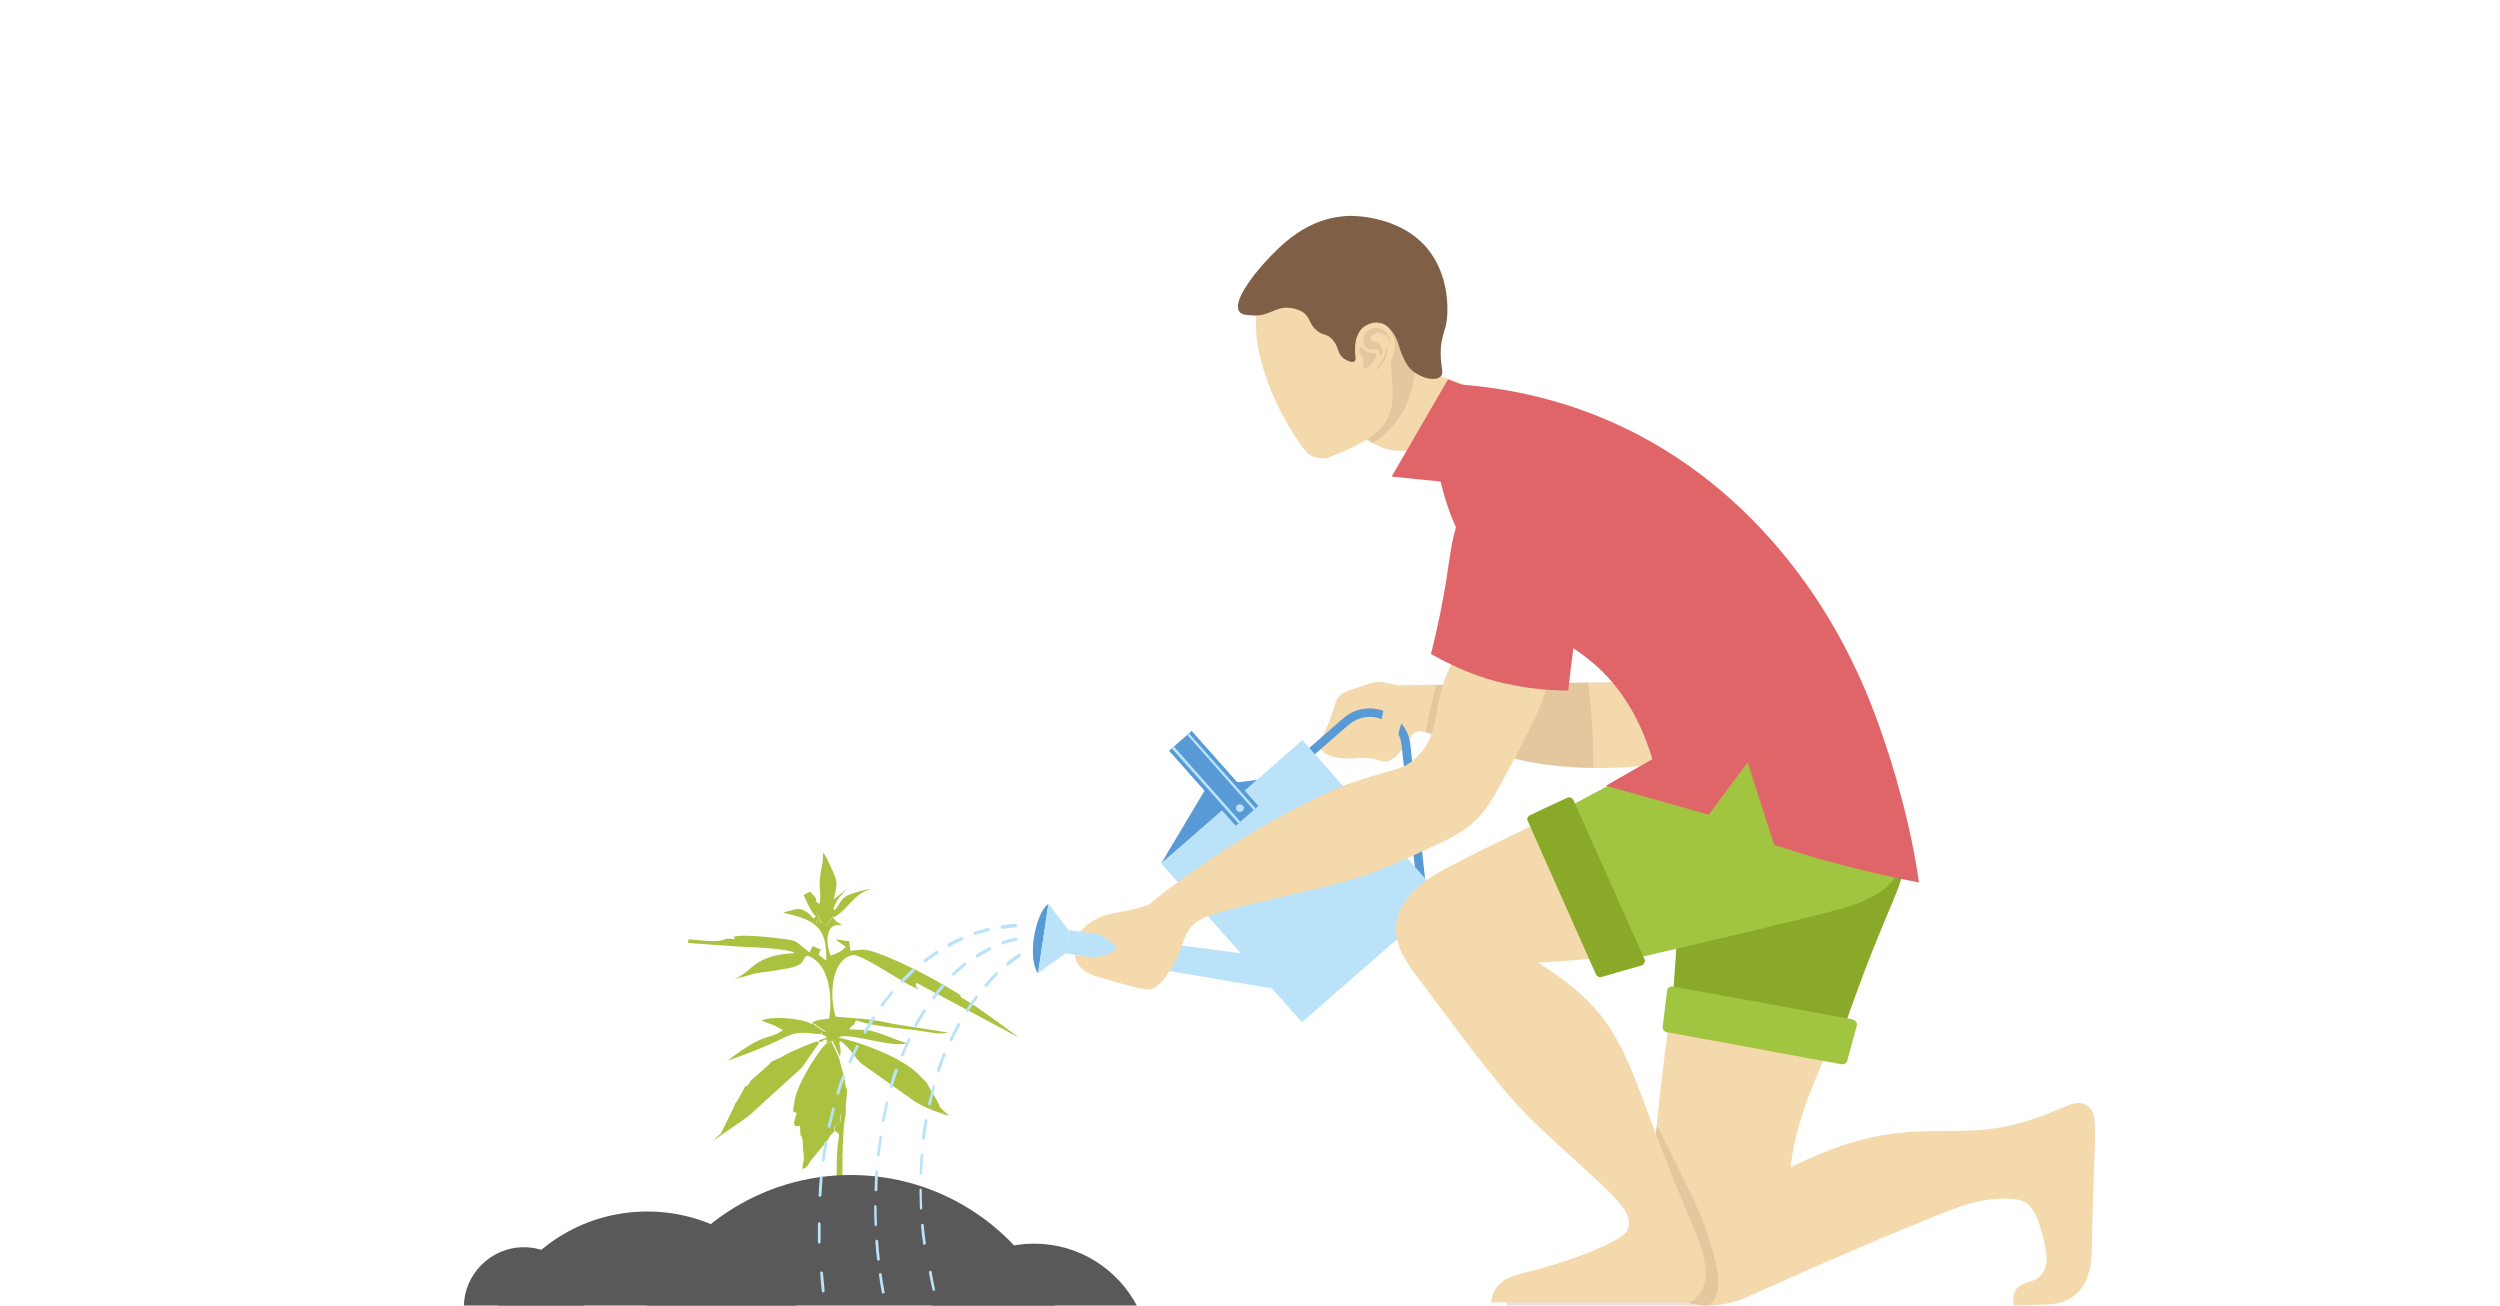 <?xml version="1.0" encoding="utf-8"?>
<!-- Generator: Adobe Illustrator 23.0.5, SVG Export Plug-In . SVG Version: 6.00 Build 0)  -->
<svg version="1.1" id="Слой_1" xmlns="http://www.w3.org/2000/svg" xmlns:xlink="http://www.w3.org/1999/xlink" x="0px" y="0px"
	 width="630px" height="329px" viewBox="0 0 630 329" style="enable-background:new 0 0 630 329;" xml:space="preserve">
<style type="text/css">
	.st0{clip-path:url(#SVGID_2_);}
	.st1{fill-rule:evenodd;clip-rule:evenodd;fill:#AAC240;}
	.st2{fill-rule:evenodd;clip-rule:evenodd;fill:#595959;}
	.st3{fill:#F4D9AD;}
	.st4{opacity:0.28;fill:#BA9679;enable-background:new    ;}
	.st5{fill:#7F6047;}
	.st6{opacity:0.28;}
	.st7{fill:#BA9679;}
	.st8{fill:#579AD5;}
	.st9{fill:#BAE3FA;}
	.st10{fill:#8BA928;}
	.st11{fill:#A1C441;}
	.st12{fill:#2D205A;}
	.st13{fill:#E06568;}
</style>
<g>
	<defs>
		<rect id="SVGID_1_" y="0.3" width="630" height="329"/>
	</defs>
	<clipPath id="SVGID_2_">
		<use xlink:href="#SVGID_1_"  style="overflow:visible;"/>
	</clipPath>
	<g class="st0">
		<g>
			<path class="st1" d="M205.6,230.9c-0.9,0.9-0.3,0.7-1.6-0.5c-2.2-1.9-2.9-1.5-6.7-0.4c8.6,1.9,11.1,3.9,10.9,12.1l-1.9-1.5
				c1-3.1,0.7-0.2,0.8-1.2l-2.3-1L204,240c-4.4-3.2-1.8-2.9-10.1-3.8c-1.8-0.2-6.2-0.6-8.1-0.3c-2.2,0.4-0.3-0.1-0.7,0.8
				c-2.4-0.4-2.4,0.1-3.4,0.3c-2.2,0.4-5.4-0.1-8.2-0.3l-0.1,0.9l1,0.1l11.3,0.8c2.8,0.2,13,0.4,14.6,1.7c-10.6,0.4-10.8,5-15.3,6.5
				c1.5-0.3,3-0.7,4.6-1.2s3.2-0.5,5-0.8c1.5-0.3,3.9-0.6,5-0.9c3.5-1.1,2-1.4,3.7-3c6.9,2.1,6.2,13.6,5.6,15.9
				c-1.6,0.2-3.2,0.2-4.4,1.1c1.9,0.6,0.3,0,1.8,1c0.8,0.5,1.2,0.8,1.9,1.2c-1.7,0-0.7,0.2-1.3,0.5l1.6,0.9l-2.2,0.8l0.3,0.4
				c0.7-0.2,0.1,0.4,1.1-0.6c1.9,0.1,0.3-0.2,0.6,1l1.5-0.7l1.9,4c0.3-2.4,0.1-1.5-0.2-3.6c0.6-0.6-0.1-0.2,1-0.1l-0.7-0.9
				c-0.4-0.5-1.3,0-0.2-0.4c2.5-1.1,13,2.8,17,1.6c-1.9-0.5-4.9-1.8-6.9-2.5c-3.4-1.2-4.7-0.8-7.7-1c1.1-1.7,0.9-0.3,1.6-2.1
				c0,0,0-0.1,0.1-0.2c5.2,1.9,12.9,2,18.3,3c4.2,0.8,4.2-0.1,5.5,0.2L225,258c-6.1-1.4-8.9-1.3-14.4-1.8c-1.5-4.4-1.5-14,4.1-15.5
				c2.2-0.6,12.8,7.1,16.3,8.4c0.8-1.2,0,1.5-0.1-0.6c-0.1-1.2-0.6,0.1,0.1-0.8l26,13.9c-0.6-0.3-10.1-7.6-14-9.8
				c-2.5-1.4,0.5-0.1-1.7-1.5c-6.2-3.8-13.3-7.6-20.4-10.2c-3.4-1.2-3.8-0.7-6.6-0.5l-0.3-2.4l-3.5-0.5l2.6,1.9
				c-0.6,1-2.3,1.7-3.5,2.1c-0.1,0-0.2,0.1-0.3,0.1c-0.5-1.2-1-3.2-0.7-4.8c0.4-2.4,1.2-3,3.5-2.9c-1-0.9-1-0.3-2-1.6
				c0,0-0.1-0.2-0.2-0.3l-0.8,0.9c-1.5,1.4-0.2,1.3-1.7,0.6c-1.6-0.7-0.3-1.7-1.9-3.5l1,1.6c0.7,1.4,1,1.5,0,2.1
				C205.8,232.6,205.8,233.1,205.6,230.9"/>
			<path class="st1" d="M210.9,291.9l1.4-0.6c0.1-3.9,0.3-8.5,0.9-10.9l-1.3,0.3c-0.2,2.8,0.2,1.5-0.9,2.5c-0.1,0.1-1,0.1-0.6,1.8
				c1.4,0.9,1,0.6,0.8,3C211,289.3,211,290.6,210.9,291.9"/>
			<path class="st1" d="M210.9,291.9l1.4-0.6c0,1.9,0,3.6,0,4.9v3.6l-1.4-0.2C210.8,297,210.8,294.4,210.9,291.9"/>
			<path class="st1" d="M208.1,263.1c-2.3,2.1-7.7,11.1-7.9,14.6l-0.4,2.3l1,0.5c-0.6,1.8-1.5,3.8,0.8,3.2l0.1,2.3
				c0.2,0.3,0.4,0.2,0.6,1.7c0,0.1,0,0.2,0,0.3l0.1,2c0.5,3.2-0.2,2.5-0.2,4.6c1.3-0.4,1.3-0.9,2.1-2.1l4.1-5
				c0.7-0.8,0.4-0.8,0.9-1.4c0.1-0.1,0.1-0.2,0.2-0.2l0.6-0.6c0,0,0.2-0.1,0.2-0.2c-0.4-1.7,0.5-1.7,0.6-1.8
				c1.1-1.1,0.7,0.3,0.9-2.5l1.3-0.3c0.1-0.6,0-1.4,0-1.5l0.3-3.1c0-0.1,0-0.2,0-0.3c0.2-2.4-0.3-0.1-0.5-3.4l-1.5-5.7l-1.9-4
				L208.1,263.1z"/>
			<path class="st1" d="M206.4,262.8l-0.3-0.4c-1.3,0.2-7.3,2.8-8.7,3.7c-1.2,0.8-1,0.5-2.1,1c-1.9,0.9-0.5,0.4-1.9,1.5l-4.2,3.7
				c-1,1.5,0.7-0.5-0.5,0.9c-1.5,1.7,0.2-1.5-2,2.6c-3.1,5.7,0.5-2.4-1.9,3.5l-1.5,3c-2.7,5.6-1.1,2.3-3.5,5.1l8.8-6.1
				c0.1-0.1,0.2-0.1,0.2-0.2l13.3-12.1L206.4,262.8z"/>
			<path class="st1" d="M237,280.5l1-0.4c-1.8-1.6-0.8-1-2.1-3.1l-2.2-3.8c0-0.1-0.1-0.2-0.1-0.3l-1.8-1.8c-0.1-0.1-0.1-0.2-0.2-0.2
				c-0.1-0.1-0.1-0.2-0.2-0.2c-4.1-4.2-14.1-7.9-19.9-9.2c-0.2,0.1-0.3,0.1-0.4,0.1c-0.2,0.1-0.2,0,0,0s0.4,0,0.6,0.3l0.7,0.9
				c2.1,1.7,2.8,3.6,4.8,5.3l13.5,9.6C232.2,278.6,234.6,279.7,237,280.5"/>
			<path class="st1" d="M237,280.5l1-0.4c0.3,0.3,0.7,0.6,1.2,1.1C238.5,281,237.7,280.8,237,280.5"/>
			<path class="st1" d="M205.6,230.9c0.2,2.1,0.2,1.7,0.8,2.1c1-0.6,0.7-0.7,0-2.1l-1-1.6c1.6,1.8,0.4,2.8,1.9,3.5s0.2,0.8,1.7-0.7
				l0.8-0.9c3.2-0.9,5.3-6.3,9.7-7.1c-0.9-0.2-3.9,0.8-5.1,1.2c-2.4,0.8-2.5,2.2-4.1,4.1c-0.2-0.6-0.6,0.5,0.1-1.4
				c0.6-1.7,2.3-3,3.2-4.3c-0.4,0.4-0.9,0.9-1.4,1.3l-2.1,1.6c0.7-3,1.1-4.2,0-6.5c-0.8-1.6-1.8-4.4-2.7-5.2
				c0.1,3.1-0.6,3.7-0.8,6.8c-0.2,2.4,0.4,3.5-0.1,6.1c-1.9-1.1,0.5-0.5-2.4-3.1c-0.8,0.4-0.8,0.5-1.6,0.8
				C202.9,226.5,204.7,230.4,205.6,230.9"/>
			<path class="st1" d="M206.7,260.6c0.7-0.3-0.4-0.6,1.3-0.5c-0.7-0.4-1.2-0.7-1.9-1.2c-1.5-1,0.1-0.4-1.8-1
				c-2.8-1.4-10.2-1.9-12.4-0.7c1,0.4,2,0.8,3,1.1l2.4,1.3c-4,2.8-3.7-0.1-14,7.7c3.5-1.2,10.2-3.7,13.8-5.6
				C200.9,259.8,201.9,260.2,206.7,260.6"/>
		</g>
		<path class="st2" d="M266,329.4c-8.9-19.6-28.6-33.3-51.6-33.3c-22.9,0-42.7,13.7-51.6,33.3H266z"/>
		<path class="st2" d="M200.9,329.4c-6.6-14.3-21.1-24.1-37.8-24.1c-16.8,0-31.2,9.9-37.8,24.1H200.9z"/>
		<path class="st2" d="M286.7,329.4c-4.9-9.5-14.7-16-26.1-16s-21.3,6.5-26.1,16H286.7z"/>
		<path class="st2" d="M147.1,329.4L147.1,329.4c0-8.3-6.8-15.1-15.1-15.1s-15.1,6.8-15.1,15.1l0,0H147.1z"/>
		<path class="st3" d="M459.7,160.1c-8.7,7.8-17.4,15.5-26.1,23.2c-4.7-5.6-13-13.9-25.8-19.6c-5.5-2.4-10.6-3.9-15-4.8
			c-16.8-4.9-22.3-11.5-24-16.9c-1.7-5.1-0.1-9.7-4.1-18.3c-3.5-7.6-7.1-9.2-8.1-9.6c-2.8-1.1-3.6,0.1-7.3-1
			c-1.4-0.4-2.5-0.9-3.4-1.5c-1.8-1.1-3.2-2.5-6.2-4.1c-1.8-1-4.7-2.2-8.5-3c-0.6-1.4-6.2-13.9-0.2-22.1c2.5-3.5,6.5-4.6,7-4.8
			c1.1-0.4,7.2-2.3,12.1,1.5c4,3.2,4.4,8,4.4,8.9c0.5,1.3,1.3,2.6,2.4,3.7c0.4,0.5,0.9,0.9,1.5,1.3c1.6,1.1,3.1,1.4,3.5,1.5
			c5.1,1.2,41.7,15.8,65.9,33.4C436.3,134.3,448,144.3,459.7,160.1z"/>
		<path class="st4" d="M356.8,91.9c-0.8,8-3.1,14.7-11,19.9c-1.8-1.1-3.2-2.5-6.2-4.1c-1.8-1-4.7-2.2-8.5-3
			c-0.6-1.4-6.2-13.9-0.2-22.1c2.5-3.5,6.5-4.6,7-4.8c1.1-0.4,7.2-2.3,12.1,1.5c4,3.2,4.4,8,4.4,8.9C355,89.5,355.7,90.8,356.8,91.9
			z"/>
		<path class="st3" d="M350.4,79.9c-1.6,20.6,7.9,26.7-16.2,35.6c-0.4,0.1-3.6,0-4.8-1.4c-5.2-5.9-15-24.1-12.5-36.6
			c3.1-15.4,14.5-20.2,27.3-17.7S351.6,64.2,350.4,79.9z"/>
		<path class="st3" d="M332.8,188.5c-0.6-1.3,0.4-2,2.3-7.1c1.5-4.1,1.4-5.3,3-6.5c0.6-0.5,1.8-0.9,4.2-1.7c2.9-1,4.4-1.5,5.9-1.3
			c1,0.1,3.4,0.7,3.5,0.7c0.3,0.1,0.6,0.1,0.6,0.1l0,0l0,0c0,0,23.1-0.3,54.6-0.8c-1.6-1.6-3.9-4-6.9-6.8
			c-7.7-7.1-9.9-7.8-12.8-10.8c-8-8.3-11.3-24.1-4.9-31.1c2.2-2.4,6-4.4,10.3-4.2c8.3,0.4,11.8,8.9,30.9,43.4
			c7.6,13.8,10.7,18.9,8.3,23.5c-3.1,5.9-12.7,6.7-21.4,7.4c-1.4,0.1-23.1,1.7-36.2-4.9c-4.6-2.3-10-2.4-14.9-3.9
			c-0.4-0.1-1.7-0.5-2.8,0.1c-0.5,0.3-0.7,0.7-0.8,0.9c-0.6,1-3.1,5.3-5.8,6.3c-1.7,0.6-2-0.7-6.4-0.8c-2.4-0.1-2.5,0.3-4.3,0.1
			C337.8,191.1,333.8,190.8,332.8,188.5z"/>
		<path class="st4" d="M400.2,172c-6,0.1-12,0.2-18,0.3c-6.8,0.1-13.5,0.2-20.3,0.3c-0.4,1.8-0.9,3.6-1.3,5.4
			c-0.5,2.3-1,4.5-1.4,6.6c4.7,1.5,8.9,2.7,12.2,3.7c7.3,2.2,8.8,2.6,11.1,3.1c4.7,1,8.6,1.5,11.1,1.7c3.1,0.3,5.8,0.4,7.9,0.4
			c0-1.2,0-2.3,0-3.5C401.4,183.7,400.9,177.7,400.2,172z"/>
		<g>
			<path class="st5" d="M360.8,64.1c-6.6-9.7-19.4-9.7-20.5-9.7c-10.9,0.2-17.7,7.5-21.9,12.1c-2.9,3.2-7.8,9.6-6.1,12
				c0.6,0.9,2,0.9,3.5,1c4.3,0.2,5.6-2.4,9.4-1.9c0.7,0.1,2,0.3,3.3,1.2c1.6,1.2,1.3,2.4,2.8,4c1.9,2,3,1,4.6,2.9s1,3.4,2.8,4.7
				c0.8,0.5,2,1.1,2.6,0.7s0.1-1.4,0.2-3.2c0-1,0.1-3.6,1.8-5.2c1.1-1,2.9-1.7,4.5-1.3c2.8,0.6,4.2,4.1,4.5,5c0.4,1.1,0.5,2,1.4,3.8
				c0.1,0.3,0.6,1.3,1.1,2c1.9,2.7,6.6,4.2,8.2,2.7c1.1-1-0.2-2.8,0.1-7.2c0.2-2.6,0.9-4.3,1.2-5.4
				C365.2,78.5,365.1,70.4,360.8,64.1z"/>
		</g>
		<path class="st3" d="M342.2,90.5c-0.9-1.4-1-4.5,0.6-6.7c0.9-1.2,2.9-2.9,5.1-2.3c2.7,0.6,3.4,4,3.5,4.4c0.6,2.7-0.8,4.9-1.6,6.3
			c-1,1.7-3.7,5.1-5.7,4.4c-1-0.3-2-1.8-1.8-3c0.1-0.7,0.6-1.2,0.5-2.1C342.6,91,342.3,90.7,342.2,90.5z"/>
		<g class="st6">
			<path class="st7" d="M342.5,88.4c0,0.8,0.7,1.1,1,2c0.4,1.2-0.3,2.1,0.1,2.4s1.4-0.5,1.6-0.7c0.9-0.8,1.9-2.2,1.5-2.9
				c-0.3-0.4-0.9,0-2-0.5s-1.5-1.3-1.9-1.1C342.5,87.8,342.5,88.3,342.5,88.4z"/>
			<path class="st7" d="M347.9,89.8c-0.3,0-0.1-1.2-0.7-1.7c-0.7-0.5-1.6,0.3-2.6-0.2s-1.1-2-1.1-2.1c-0.1-1.6,1.4-2.6,1.5-2.7
				c1.1-0.7,2.4-0.6,3.4-0.1c2.1,1.1,2.2,4.1,2.2,4.2c0,0-0.3-2.2-1.9-3c-0.1-0.1-1.1-0.6-2.1-0.2c-0.7,0.3-1.4,1-1.2,1.5
				c0.2,0.5,1,0.3,2,1.1c0.1,0.1,1,0.9,1,2C348.3,89.2,348,89.8,347.9,89.8z"/>
			<path class="st7" d="M346.3,93.3c0.1,0.1,1.5-0.6,2.4-2.1c1.1-1.7,0.9-3.7,0.8-3.7s-0.2,1.7-1.4,3.6
				C347.3,92.6,346.2,93.3,346.3,93.3z"/>
		</g>
		<g>
			<path class="st8" d="M292.6,217.6c3.9-6.5,7.8-13.1,11.7-19.6c4.5-0.5,9-1,13.5-1.6C309.4,203.4,301,210.5,292.6,217.6z"/>
			<polygon class="st8" points="300.5,226.5 286.9,238.3 287.8,239.3 301.4,227.4 			"/>
			<path class="st8" d="M339.8,182.7c2.3-2,5.4-2.6,8.3-1.5s4.8,3.6,5.1,6.6l3.8,34.9l-0.8,0.3l-27.3-30.8L339.8,182.7 M338.4,181.1
				L325.9,192l29.8,33.6c1.9-0.8,1.8-0.8,3.7-1.6c-1.3-12.1-2.7-24.3-4-36.4C354.4,179.4,344.6,175.6,338.4,181.1L338.4,181.1z"/>
		</g>
		<path class="st8" d="M264.2,227.8l-2.6,17.5c-1.2-1.4-1.6-5-1.1-8.8C261.1,232.4,262.6,228.8,264.2,227.8z"/>
		<path class="st9" d="M269.4,234.5c-0.3,1.9-0.6,3.9-0.9,5.8c-2.3,1.6-4.6,3.3-6.9,4.9l2.6-17.5C265.9,230,267.6,232.3,269.4,234.5
			z"/>
		<path class="st9" d="M323.1,241.6c-0.4,2.6-0.9,5.2-1.3,7.7c-17.8-3-35.6-6-53.3-9.1l0.9-5.8C287.3,236.9,305.2,239.3,323.1,241.6
			z"/>
		<g>
			<polygon class="st9" points="363.7,226.5 328.1,257.6 292.6,217.6 328.2,186.5 			"/>
		</g>
		<polygon class="st8" points="317.1,203.1 311.4,208.1 294.6,189.2 300.3,184.2 		"/>
		<path class="st9" d="M313.2,203c-0.4-0.4-1-0.4-1.4-0.1c-0.4,0.4-0.4,1-0.1,1.4c0.4,0.4,1,0.4,1.4,0.1
			C313.6,204,313.6,203.4,313.2,203z"/>
		<polygon class="st9" points="295.8,188.1 312.6,207.1 312.1,207.5 295.3,188.6 		"/>
		<polygon class="st9" points="299.6,184.8 316.4,203.7 316,204.2 299.2,185.2 		"/>
		<path class="st3" d="M349.3,176.8c-0.4,0.4-0.6,1.7-1.1,4.4c-0.2,1.1-0.4,2.6-0.5,4.8c-0.1,2.6,0.1,3,0.3,3.2
			c0.7,0.7,2.2,0.3,3.2-0.6c0.9-0.9,0.7-1.9,1.3-4.1c1-4,2.3-4.7,1.8-6C353.7,176.5,350.7,175.5,349.3,176.8z"/>
		<path class="st3" d="M391.5,127c-3.4-2.5-8.8-2.7-12.6-0.5c-3.9,2.2-5.2,6.3-5.8,8.4c-1,3.1-0.8,5.7-0.7,8.7
			c0.2,4.2,1,5.2,1.1,7.6c0.2,5.2-3,8.8-5.4,12.3c-8.7,12.7-3.6,19.8-11,27.2c-3.7,3.7-5.7,2.7-17.2,6.8c0,0-19.6,7.1-45.7,26.7
			c-1.8,1.4-3.5,2.8-4.7,3.8c-0.6,0.2-1.1,0.4-1.5,0.5c-5.6,1.8-9,1.1-13.1,3.9c-1.3,0.9-2.2,1.8-2.7,2.4c1.6,0.2,3.2,0.5,4.8,0.7
			c0.4,0.2,1,0.5,1.6,0.9c1.5,1,2.6,1.7,2.5,2.5c-0.1,1.2-3,2-4.7,2.2c-1.2,0.1-2.5,0-2.5,0c-0.6-0.1-1.2-0.2-1.7-0.2
			c-0.6-0.1-1.1-0.2-1.4-0.2c0.1,0.6,0.4,1.5,0.9,2.3c1.4,2.1,3.6,2.8,5.4,3.3c11.3,3.3,12.1,3.2,13.1,2.9c2.3-0.9,3.4-2.7,5.1-5.4
			c3.2-5.1,2.5-8.4,5.9-11.2c1.4-1.1,2.8-1.6,3.9-2c10.1-3.2,25-5.9,34.7-8.7c6.3-1.8,11.3-4,21.3-8.6c4.4-2,7.6-3.6,10.9-6.7
			c1.8-1.8,3.4-3.7,7.5-11.4c7.2-13.5,10.8-20.2,10.9-26.9c0.1-2.3-0.2-4.6,0.7-8.2c0.7-2.8,1.6-4.4,3-9.3c0,0,0.5-1.9,0.9-3.5
			C395.6,145.3,398.4,132.1,391.5,127z"/>
		<g>
			<path class="st9" d="M220.7,309c0.2,0,0.3-0.2,0.3-0.5c-0.1-1.5-0.1-2.9-0.1-4.4c0-0.2-0.2-0.4-0.3-0.4c-0.2,0-0.4,0.2-0.3,0.4
				c0,1.5,0,2.9,0.1,4.4C220.4,308.8,220.5,309,220.7,309L220.7,309z"/>
			<path class="st9" d="M221.7,317.2c-0.2-1.4-0.3-2.9-0.4-4.4c0-0.2-0.2-0.4-0.4-0.4s-0.3,0.2-0.3,0.5c0.1,1.5,0.2,2.9,0.4,4.4
				c0,0.2,0.2,0.4,0.3,0.4l0,0C221.6,317.7,221.8,317.5,221.7,317.2z"/>
			<path class="st9" d="M222.6,326L222.6,326c0.3-0.1,0.4-0.3,0.3-0.5c-0.3-1.4-0.5-2.9-0.7-4.3c0-0.2-0.2-0.4-0.4-0.4
				s-0.3,0.3-0.3,0.5c0.2,1.4,0.4,2.9,0.7,4.3C222.3,325.9,222.4,326,222.6,326z"/>
			<path class="st9" d="M243,242.6c-1,0.8-1.9,1.6-2.9,2.5c-0.2,0.1-0.2,0.4-0.1,0.6c0.1,0.1,0.2,0.2,0.3,0.2s0.1,0,0.2-0.1
				c0.9-0.9,1.9-1.7,2.8-2.5c0.2-0.1,0.2-0.4,0.1-0.6C243.4,242.6,243.2,242.5,243,242.6z"/>
			<path class="st9" d="M249.3,238.7c-1.1,0.5-2.2,1.1-3.2,1.8c-0.2,0.1-0.2,0.4-0.2,0.6c0.1,0.2,0.2,0.2,0.3,0.2s0.1,0,0.2,0
				c1-0.7,2.1-1.2,3.1-1.8c0.2-0.1,0.3-0.3,0.2-0.6C249.7,238.7,249.5,238.6,249.3,238.7z"/>
			<path class="st9" d="M237.5,248c-0.9,1-1.7,2-2.5,3.1c-0.1,0.2-0.1,0.5,0,0.6s0.2,0.1,0.2,0.1c0.1,0,0.2,0,0.3-0.1
				c0.8-1.1,1.6-2.1,2.5-3.1c0.1-0.2,0.2-0.4,0-0.6C237.8,247.8,237.6,247.8,237.5,248z"/>
			<path class="st9" d="M233.2,255c0.1-0.2,0.1-0.5-0.1-0.6c-0.2-0.2-0.4-0.1-0.5,0.1c-0.7,1.1-1.4,2.3-2.1,3.6
				c-0.1,0.2-0.1,0.5,0.1,0.6c0.1,0.1,0.1,0.1,0.2,0.1c0.1,0,0.2-0.1,0.3-0.2C231.8,257.3,232.5,256.1,233.2,255z"/>
			<path class="st9" d="M220.7,300.2L220.7,300.2c0.2,0,0.4-0.2,0.4-0.4c0-1.5,0.1-2.9,0.2-4.4c0-0.2-0.1-0.5-0.3-0.5
				s-0.4,0.2-0.4,0.4c-0.1,1.5-0.2,2.9-0.2,4.4C220.3,300,220.5,300.2,220.7,300.2z"/>
			<path class="st9" d="M221.3,291.4L221.3,291.4c0.2,0,0.4-0.2,0.4-0.4c0.2-1.4,0.3-2.9,0.6-4.3c0-0.2-0.1-0.5-0.3-0.5
				s-0.4,0.1-0.4,0.4c-0.2,1.4-0.4,2.9-0.6,4.4C220.9,291.1,221.1,291.4,221.3,291.4z"/>
			<path class="st9" d="M227.2,266.2c0.1,0,0.1,0,0.2,0c0.1,0,0.3-0.1,0.3-0.2c0.5-1.3,1.1-2.6,1.7-3.8c0.1-0.2,0-0.5-0.1-0.6
				c-0.2-0.1-0.4-0.1-0.5,0.2c-0.6,1.2-1.1,2.6-1.7,3.9C227,265.8,227,266.1,227.2,266.2z"/>
			<path class="st9" d="M222.5,282.7C222.5,282.8,222.6,282.8,222.5,282.7c0.2,0,0.4-0.1,0.4-0.3c0.3-1.4,0.6-2.8,0.9-4.2
				c0.1-0.2,0-0.5-0.2-0.6s-0.4,0.1-0.4,0.3c-0.3,1.4-0.6,2.8-0.9,4.3C222.2,282.5,222.3,282.7,222.5,282.7z"/>
			<path class="st9" d="M224.5,274.3h0.1c0.1,0,0.3-0.1,0.3-0.3c0.4-1.4,0.8-2.7,1.3-4.1c0.1-0.2,0-0.5-0.2-0.6s-0.4,0-0.5,0.2
				c-0.5,1.3-0.9,2.7-1.3,4.1C224.2,274,224.3,274.2,224.5,274.3z"/>
			<path class="st9" d="M256.4,236.7c0-0.2-0.2-0.4-0.4-0.4c-0.6,0.1-1.2,0.3-1.7,0.4c-0.6,0.2-1.1,0.3-1.7,0.5
				c-0.2,0.1-0.3,0.3-0.2,0.5c0,0.2,0.2,0.3,0.3,0.3h0.1c0.5-0.2,1.1-0.4,1.6-0.5c0.6-0.2,1.1-0.3,1.7-0.4
				C256.3,237.1,256.5,236.9,256.4,236.7z"/>
			<path class="st9" d="M219.8,256.3c-0.7,1.1-1.4,2.3-2.1,3.5c-0.1,0.2-0.1,0.5,0.1,0.6c0.1,0.1,0.1,0.1,0.2,0.1
				c0.1,0,0.2-0.1,0.3-0.2c0.7-1.2,1.4-2.3,2.1-3.5c0.1-0.2,0.1-0.5,0-0.6C220.1,256.1,219.9,256.1,219.8,256.3z"/>
			<path class="st9" d="M224.5,249.9c-0.8,1-1.7,2.1-2.5,3.1c-0.1,0.2-0.1,0.5,0,0.6s0.2,0.1,0.2,0.1c0.1,0,0.2,0,0.3-0.1
				c0.8-1.1,1.6-2.1,2.4-3.1c0.1-0.2,0.1-0.4,0-0.6C224.9,249.7,224.7,249.7,224.5,249.9z"/>
			<path class="st9" d="M216.2,263.4c-0.2-0.1-0.4-0.1-0.5,0.1c-0.6,1.2-1.2,2.5-1.8,3.8c-0.1,0.2,0,0.5,0.1,0.6
				c0.1,0,0.1,0.1,0.2,0.1c0.1,0,0.2-0.1,0.3-0.2c0.6-1.3,1.1-2.5,1.8-3.8C216.4,263.8,216.4,263.5,216.2,263.4z"/>
			<path class="st9" d="M235.9,239.6c-1,0.7-2,1.4-3,2.2c-0.2,0.1-0.2,0.4-0.1,0.6c0.1,0.1,0.2,0.2,0.3,0.2s0.1,0,0.2-0.1
				c1-0.8,2-1.5,3-2.1c0.2-0.1,0.2-0.4,0.2-0.6C236.3,239.6,236,239.5,235.9,239.6z"/>
			<path class="st9" d="M242.7,236.4c-0.1-0.2-0.3-0.4-0.4-0.3c-1.1,0.5-2.2,1-3.3,1.6c-0.2,0.1-0.3,0.4-0.2,0.6
				c0.1,0.2,0.2,0.3,0.3,0.3h0.1c1.1-0.6,2.1-1.1,3.2-1.6C242.7,236.9,242.8,236.6,242.7,236.4z"/>
			<path class="st9" d="M229.9,244.2c-0.9,0.9-1.9,1.8-2.8,2.7c-0.1,0.2-0.2,0.4,0,0.6c0.1,0.1,0.2,0.2,0.3,0.2s0.2,0,0.2-0.1
				c0.9-0.9,1.8-1.8,2.7-2.7c0.2-0.1,0.2-0.4,0.1-0.6C230.3,244.1,230.1,244.1,229.9,244.2z"/>
			<path class="st9" d="M211.1,275.9h0.1c0.1,0,0.3-0.1,0.3-0.3c0.4-1.4,0.9-2.7,1.4-4c0.1-0.2,0-0.5-0.2-0.6s-0.4,0-0.5,0.2
				c-0.5,1.3-1,2.7-1.4,4C210.9,275.5,210.9,275.8,211.1,275.9z"/>
			<path class="st9" d="M252.5,234.1C252.5,234.1,252.6,234.1,252.5,234.1c1.2-0.2,2.3-0.3,3.5-0.4c0.2,0,0.3-0.2,0.3-0.5
				c0-0.2-0.2-0.4-0.4-0.4c-1.2,0.1-2.3,0.2-3.5,0.4c-0.2,0-0.3,0.2-0.3,0.5C252.2,233.9,252.4,234.1,252.5,234.1z"/>
			<path class="st9" d="M207.8,325.2c-0.1-1.4-0.3-2.9-0.4-4.4c0-0.2-0.2-0.4-0.4-0.4s-0.3,0.2-0.3,0.5c0.1,1.5,0.2,2.9,0.4,4.4
				c0,0.2,0.2,0.4,0.3,0.4l0,0C207.7,325.7,207.8,325.5,207.8,325.2z"/>
			<path class="st9" d="M206.5,313.4c0.2,0,0.3-0.2,0.3-0.5c0-0.9,0-1.8,0-2.6c0-0.6,0-1.2,0-1.8c0-0.2-0.1-0.4-0.3-0.5
				c-0.2,0-0.4,0.2-0.4,0.4c0,0.6,0,1.2,0,1.8c0,0.9,0,1.8,0,2.7C206.1,313.2,206.3,313.4,206.5,313.4L206.5,313.4z"/>
			<path class="st9" d="M206.6,301.6L206.6,301.6c0.2,0,0.4-0.2,0.4-0.4c0.1-1.5,0.2-2.9,0.3-4.4c0-0.2-0.1-0.5-0.3-0.5
				s-0.4,0.1-0.4,0.4c-0.1,1.5-0.3,2.9-0.3,4.4C206.2,301.3,206.4,301.6,206.6,301.6z"/>
			<path class="st9" d="M207.4,292.8L207.4,292.8c0.2,0,0.4-0.1,0.4-0.4c0.2-1.4,0.4-2.9,0.7-4.3c0-0.2-0.1-0.5-0.3-0.5
				c-0.2-0.1-0.4,0.1-0.4,0.3c-0.3,1.4-0.5,2.9-0.7,4.3C207.1,292.6,207.2,292.8,207.4,292.8z"/>
			<path class="st9" d="M208.9,284.2C208.9,284.2,209,284.3,208.9,284.2c0.2,0,0.4-0.1,0.4-0.3c0.3-1.4,0.7-2.8,1-4.2
				c0.1-0.2,0-0.5-0.2-0.6s-0.4,0-0.4,0.3c-0.4,1.4-0.7,2.8-1.1,4.2C208.6,283.9,208.7,284.2,208.9,284.2z"/>
			<path class="st9" d="M249.4,234.2c0-0.2-0.2-0.4-0.4-0.4c-0.6,0.1-1.1,0.3-1.7,0.5c-0.6,0.2-1.1,0.3-1.7,0.5
				c-0.2,0.1-0.3,0.3-0.2,0.5c0,0.2,0.2,0.3,0.3,0.3h0.1c0.5-0.2,1.1-0.4,1.7-0.5c0.6-0.2,1.1-0.3,1.7-0.5
				C249.4,234.7,249.5,234.4,249.4,234.2z"/>
			<path class="st9" d="M251.4,245.2c-0.1-0.2-0.3-0.2-0.5-0.1c-0.9,0.9-1.8,1.9-2.7,2.9c-0.1,0.2-0.2,0.4,0,0.6
				c0.1,0.1,0.2,0.1,0.3,0.1s0.2,0,0.2-0.1c0.9-1,1.7-1.9,2.6-2.8C251.5,245.6,251.5,245.4,251.4,245.2z"/>
			<path class="st9" d="M234.8,320.6C234.8,320.6,234.7,320.6,234.8,320.6c-0.1-0.3-0.2-0.4-0.4-0.4c-0.2,0.1-0.3,0.3-0.3,0.6
				c0.3,1.4,0.5,2.8,0.9,4.2c0,0.2,0.2,0.3,0.3,0.3h0.1c0.2-0.1,0.3-0.3,0.2-0.5C235.3,323.4,235,322,234.8,320.6z"/>
			<path class="st9" d="M257.2,240.5c-0.1-0.2-0.3-0.3-0.5-0.2c-1,0.7-2,1.4-3,2.3c-0.2,0.1-0.2,0.4-0.1,0.6
				c0.1,0.1,0.2,0.2,0.3,0.2s0.1,0,0.2-0.1c1-0.8,2-1.5,3-2.2C257.3,240.9,257.3,240.7,257.2,240.5z"/>
			<path class="st9" d="M232,296L232,296c0.2,0,0.4-0.2,0.4-0.4c0.1-1.5,0.1-2.9,0.3-4.4c0-0.2-0.1-0.5-0.3-0.5s-0.4,0.2-0.4,0.4
				c-0.1,1.5-0.2,3-0.3,4.4C231.7,295.8,231.8,296,232,296z"/>
			<path class="st9" d="M232.4,308.4c-0.2,0-0.3,0.2-0.3,0.5c0.1,1.5,0.3,2.9,0.5,4.4c0,0.2,0.2,0.4,0.3,0.4c0,0,0,0,0.1,0
				c0.2,0,0.3-0.3,0.3-0.5c-0.2-1.4-0.4-2.9-0.5-4.3C232.8,308.5,232.6,308.3,232.4,308.4z"/>
			<path class="st9" d="M239.5,262.3c0.1,0,0.1,0.1,0.2,0.1c0.1,0,0.2-0.1,0.3-0.2c0.6-1.3,1.2-2.5,1.9-3.7c0.1-0.2,0.1-0.5-0.1-0.6
				c-0.2-0.1-0.4-0.1-0.5,0.1c-0.7,1.2-1.3,2.5-1.9,3.7C239.3,261.9,239.4,262.2,239.5,262.3z"/>
			<path class="st9" d="M243.7,255.1c0.1,0,0.2-0.1,0.3-0.2c0.7-1.1,1.5-2.3,2.3-3.3c0.1-0.2,0.1-0.5,0-0.6c-0.1-0.2-0.4-0.2-0.5,0
				c-0.8,1.1-1.6,2.2-2.3,3.4c-0.1,0.2-0.1,0.5,0.1,0.6C243.5,255.1,243.6,255.1,243.7,255.1z"/>
			<path class="st9" d="M232.1,304.8c0.2,0,0.3-0.2,0.3-0.5c-0.1-1.5-0.1-2.9-0.1-4.4c0-0.2-0.2-0.4-0.3-0.4l0,0
				c-0.2,0-0.3,0.2-0.3,0.4c0,1.5,0.1,3,0.1,4.4C231.8,304.7,231.9,304.8,232.1,304.8L232.1,304.8z"/>
			<path class="st9" d="M232.7,287.2L232.7,287.2c0.2,0,0.4-0.1,0.4-0.4c0.2-1.4,0.4-2.9,0.6-4.3c0-0.2-0.1-0.5-0.3-0.5
				c-0.2-0.1-0.4,0.1-0.4,0.3c-0.3,1.4-0.5,2.9-0.7,4.4C232.4,287,232.5,287.2,232.7,287.2z"/>
			<path class="st9" d="M236.4,270.2h0.1c0.1,0,0.3-0.1,0.3-0.3c0.5-1.3,0.9-2.7,1.5-4c0.1-0.2,0-0.5-0.2-0.6s-0.4,0-0.5,0.2
				c-0.5,1.3-1,2.7-1.5,4C236.2,269.9,236.3,270.1,236.4,270.2z"/>
			<path class="st9" d="M234.2,278.6L234.2,278.6c0.2,0,0.4-0.1,0.4-0.3c0.3-1.4,0.7-2.8,1-4.2c0.1-0.2,0-0.5-0.2-0.6
				s-0.4,0-0.4,0.3c-0.4,1.4-0.7,2.8-1.1,4.2C233.9,278.3,234,278.5,234.2,278.6z"/>
		</g>
		<g>
			<path class="st3" d="M431.7,185.9c-1.6,9.2-17.9,103.1-15.4,126.8c0.3,3.3,1.1,10.6,6.5,14.2c5.5,3.7,13,1.6,16,0.6
				c28.9-13,50.6-22,56.8-24c4.7-1.4,8.4-1.5,10.9-1.4c1.8,0.1,2.9,0.3,4,1c0.8,0.5,2.3,1.7,3.6,6c1.3,4.4,2.8,9.5,0.2,12.3
				c-2,2.2-5,1.3-6.4,3.8c-0.7,1.3-0.6,2.7-0.4,3.8c3.1-0.1,6.1-0.2,9.2-0.3c1.8-0.2,4.3-0.7,6.4-2.5c4-3.4,4-9.2,4.1-13.3
				c0.3-26.9,2.3-32.4-1.6-34.5c-2.7-1.4-5,0.7-11.8,3.1c-19.1,6.9-27.7,0.2-48.7,6.9c-3.1,1-8,2.8-13.9,5.8
				c0.1-0.9,0.4-2.8,0.8-5.1c1.7-8.2,4.3-14.1,4.9-15.7c18.1-42,17-68.2,17-68.2c-0.4-9.3-2.9-24.1-15.4-42.1
				C449.6,170.8,440.7,178.4,431.7,185.9z"/>
		</g>
		<path class="st4" d="M430.4,311.3c-0.9-2.9-2.3-6.5-8.4-18.9c-1.8-3.7-3.4-6.8-4.5-8.9c-0.2,1.4-0.3,3.1-0.3,5.1
			c0.1,1.9,0.3,3.6,0.6,5.1c-1,0-2.8,0.2-4.8,1.2c-2.5,1.3-3.8,3.3-4.3,4.1c5,5.6,6.7,8.9,5.6,11.6c-0.9,2.1-3.3,3.2-8.1,5.2
			l-0.2-0.1c-0.2,0.1-0.6,0.2-1,0.4c-3.7,1.4-7.1,2.3-10.1,3.1c-0.8,0.2-1.5,0.3-2.2,0.6c-3.9,1-7.3,1.9-10,3.7
			c-1.2,0.8-2.5,1.9-2.9,3.6c-0.2,1-0.1,1.8,0,2.4c16.6-0.1,33.1-0.1,49.7-0.2c0.5-0.1,1.1-0.4,1.7-0.9
			C434.8,325.2,432.2,317,430.4,311.3z"/>
		<g>
			<path class="st3" d="M387.5,242.6c1.7,1,4.7,2.9,8.1,5.6c15.7,12.6,15,23.5,30.7,60c1.8,4.2,5.8,13.2,1.8,18.1
				c-0.8,1-1.7,1.6-2.4,1.9c-16.6,0-33.3,0-49.9,0c0.1-1,0.4-2.5,1.4-3.8c1.8-2.4,4.7-3.1,6.4-3.5c0,0,9.7-2.3,17.8-5.7
				c5.6-2.4,8.3-3.9,8.9-5.6c1.9-5.3-8-11.6-24.1-27.2c-7.1-6.9-14.3-16.4-28.5-35.5c-3.2-4.2-6.7-9-5.8-14.6
				c1.2-7.4,9.3-11.8,13.7-14.1c24.7-13,59.5-27.2,68.4-30.8c5.9-0.8,17.3-1.4,28.4,4.7c4,2.2,10.4,5.7,12.6,12.5
				c0,0,1.9,5.9-0.8,13.3C469.7,230.7,434.5,239.8,387.5,242.6z"/>
		</g>
		<path class="st10" d="M421,259.3c13.7,2.5,27.4,5,41.1,7.6c2-6.4,5.3-16,9.8-27.4c6.1-15.3,8-17.6,8.3-24.5
			c0.5-11.7-4.5-22.3-7.9-29.4c-2.3-4.9-4.7-8.8-6.5-11.6c-13.9,13.1-27.8,26.2-41.6,39.3C423.2,228.6,422.1,243.9,421,259.3z"/>
		<path class="st11" d="M420.1,249.7c-0.4,3-0.7,6-1.1,9c-0.1,0.7,0.4,1.3,1,1.4c14.7,2.7,29.4,5.4,44.1,8.1
			c0.6,0.1,1.3-0.3,1.4-0.9c0.8-2.9,1.6-5.8,2.4-8.8c0.2-0.7-0.3-1.4-1-1.6c-15.1-2.8-30.3-5.6-45.4-8.3
			C420.8,248.5,420.1,249,420.1,249.7z"/>
		<path class="st11" d="M419.5,177.3c-0.1,4.4-0.2,8.8-0.2,13.2c-11.1,5.9-22.2,11.9-33.3,17.8c6.6,11.5,13.2,23.1,19.8,34.6
			c13.4-3,30.1-6.9,49.7-11.7c11.9-2.9,19.3-4.9,23-11.5c3.5-6.1,1.6-12.9-2.3-26.4c-6-20.9-16.6-33.8-21.1-38.8
			c-1.7-1.9-3.2-3.5-4.3-4.5C440.3,159.1,429.9,168.2,419.5,177.3z"/>
		<path class="st10" d="M396.5,201.6c6,13.4,11.9,26.7,17.9,40.1c0.3,0.6-0.1,1.4-0.7,1.6c-3.4,1-6.8,1.9-10.1,2.9
			c-0.6,0.2-1.1-0.1-1.4-0.6L385,206.9c-0.3-0.6,0-1.2,0.6-1.5c3.1-1.5,6.3-2.9,9.4-4.4C395.5,200.8,396.2,201,396.5,201.6z"/>
		<path class="st12" d="M454.6,153.9c-11.6,8.6-23.2,17.2-34.9,25.9c-1.8-2.1-3.7-4.2-5.5-6.3c11.5-8.4,23-16.9,34.6-25.3
			c0.9,0.8,1.8,1.6,2.8,2.5C452.7,151.8,453.7,152.9,454.6,153.9z"/>
		<g>
			<g>
				<path class="st13" d="M402.6,168.1c4.6,4.2,10.2,11.2,13.8,23.2c-3.9,2.2-7.8,4.5-11.7,6.7c8.6,2.4,17.3,4.9,25.9,7.3
					c3.3-4.4,6.5-8.8,9.8-13.2c2.2,6.9,4.5,13.8,6.7,20.8c7.8,2.6,16.2,5,25.3,7.1c3.8,0.9,7.6,1.7,11.2,2.4
					c-0.8-5.5-2.2-13.1-4.6-22c-0.8-3-5.2-19.5-12.2-33.6c-3.8-7.7-21.2-43.3-61.2-60.7c-7.8-3.4-20.6-7.9-37.6-9.2
					c0.2,3.6,0.1,8.8-1.6,14.7c-1,3.5-2.4,6.4-3.6,8.7c2.1,9.8,5.9,16.7,8.7,20.9c0.7,1.1,2.4,3.4,5.9,7
					C388.2,159.3,395.6,161.7,402.6,168.1z"/>
			</g>
			<path class="st13" d="M375.6,118.2c-3.5,2.1-5,5.3-7.2,10.5c-2.6,6.2-2.8,10.4-4.1,18.5c-0.7,4.1-1.8,10.2-3.7,17.6
				c3.3,1.9,7.4,3.9,12.2,5.6c8.8,3,16.8,3.6,22.4,3.6c0.8-7.6,1.7-13.7,2.4-17.8c1.4-8.8,2.5-12.8,2.1-19.4
				c-0.3-5.8-0.6-9.2-2.9-12.6C392.3,117.5,382.4,114.1,375.6,118.2z"/>
			<path class="st13" d="M372.4,98.4c-3,7.7-6,15.3-8.9,23c-4.3-0.4-8.5-0.9-12.8-1.3c4.7-8.2,9.5-16.3,14.2-24.5
				C367.4,96.6,369.9,97.5,372.4,98.4z"/>
		</g>
	</g>
</g>
</svg>
